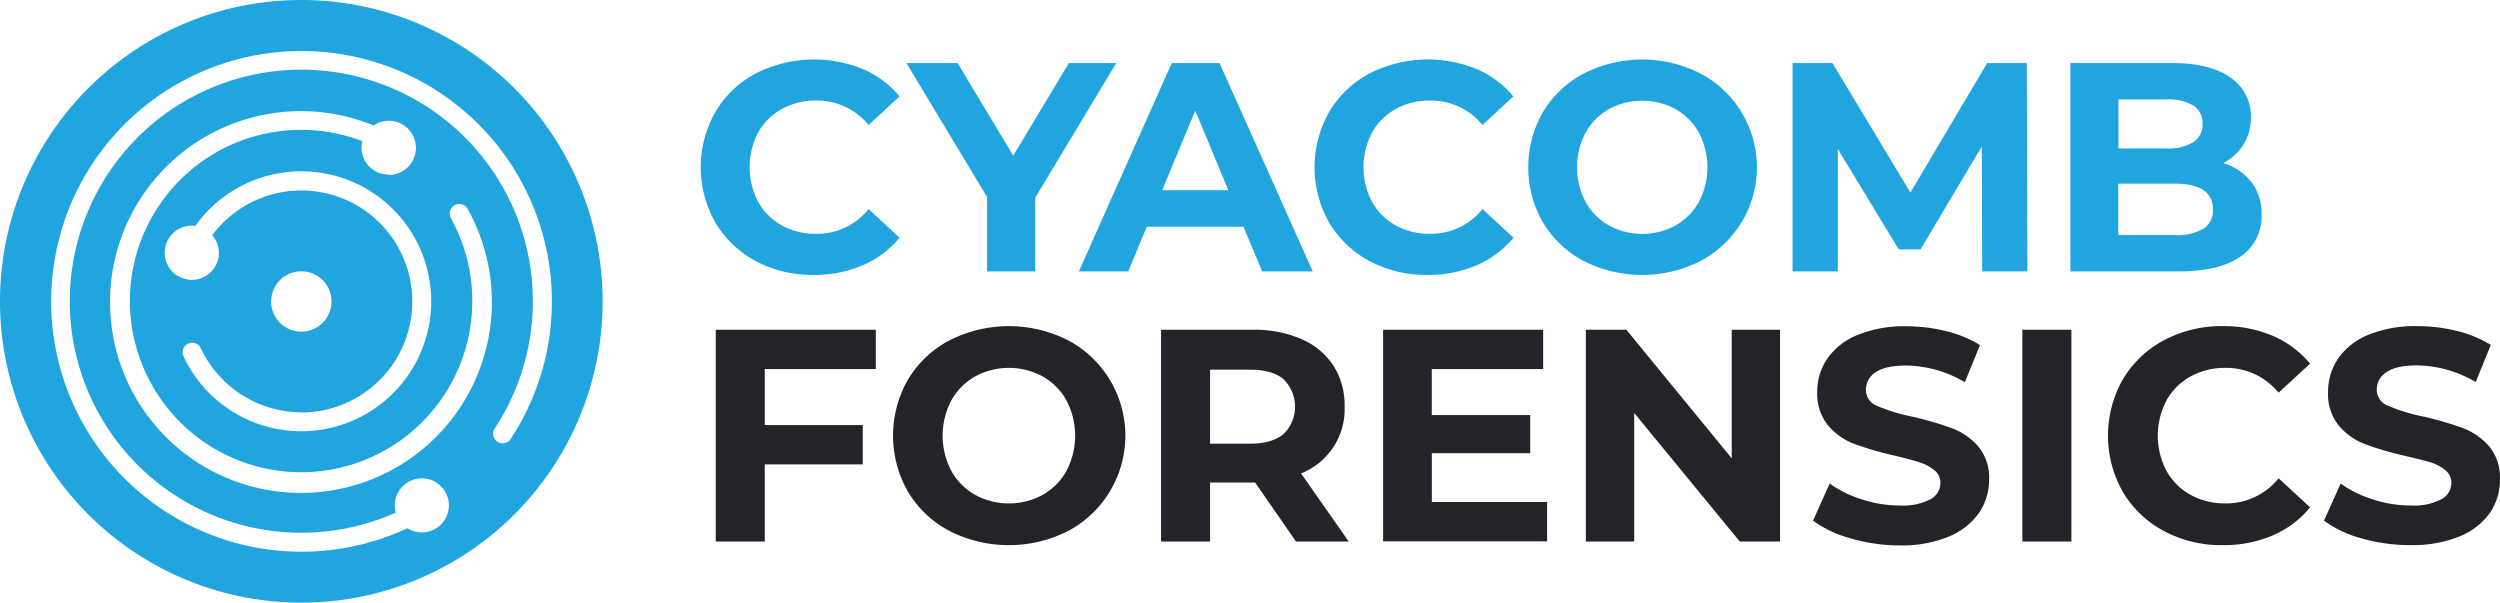 <svg xmlns="http://www.w3.org/2000/svg" id="Layer_1" data-name="Layer 1" viewBox="56.45 235.34 471.42 113.64"><defs><style>.cls-1{fill:#20a5df;}.cls-2{fill:#23242a;}</style></defs><path class="cls-1" d="M152.66,318.26a1.81,1.81,0,0,1-3-2A43.66,43.66,0,1,0,131.08,332a5.1,5.1,0,1,1,2.19,2.95,47.21,47.21,0,1,1,19.39-16.7m-22.89-50a5.07,5.07,0,0,1-5-6.29,32.28,32.28,0,1,0,16.71,14.53,1.8,1.8,0,1,1,3.15-1.75A36,36,0,1,1,126.89,259a5.11,5.11,0,1,1,2.88,9.33m-22.19,23.86a5.69,5.69,0,1,1,5.68,5.69,5.69,5.69,0,0,1-5.68-5.69m5.68,20.93A20.93,20.93,0,1,0,96.47,279.7,5.05,5.05,0,0,1,97.73,283a5.11,5.11,0,1,1-5.11-5.11,4.62,4.62,0,0,1,.65.07A24.51,24.51,0,1,1,91,302.42a1.81,1.81,0,0,1,3.28-1.51,21,21,0,0,0,19,12.18m0-77.75a56.82,56.82,0,1,0,56.81,56.82,56.83,56.83,0,0,0-56.81-56.82"/><path class="cls-2" d="M200.66,304.94v10.55h18.48v7.42H200.66v14.55h-9.24V297.52H221.6v7.42Z"/><path class="cls-2" d="M235.49,335.46a19.89,19.89,0,0,1-7.82-7.39,21.26,21.26,0,0,1,0-21.16,19.89,19.89,0,0,1,7.82-7.39,24.72,24.72,0,0,1,22.39,0,20.37,20.37,0,0,1,0,35.94,24.72,24.72,0,0,1-22.39,0Zm17.6-6.82a11.59,11.59,0,0,0,4.47-4.53,14.26,14.26,0,0,0,0-13.24,11.59,11.59,0,0,0-4.47-4.53,13.34,13.34,0,0,0-12.78,0,11.55,11.55,0,0,0-4.48,4.53,14.26,14.26,0,0,0,0,13.24,11.55,11.55,0,0,0,4.48,4.53,13.34,13.34,0,0,0,12.78,0Z"/><path class="cls-2" d="M300.83,337.46l-7.7-11.13h-8.5v11.13h-9.24V297.52h17.29a22.19,22.19,0,0,1,9.21,1.77,13.73,13.73,0,0,1,6,5A13.9,13.9,0,0,1,310,312a13,13,0,0,1-8.22,12.61l9,12.84Zm-2.33-30.61q-2.17-1.8-6.34-1.8h-7.53V319h7.53q4.17,0,6.34-1.82a7.22,7.22,0,0,0,0-10.3Z"/><path class="cls-2" d="M348.18,330v7.42H317.26V297.52h30.18v7.42h-21v8.67H345v7.19H326.45V330Z"/><path class="cls-2" d="M392.11,297.52v39.94h-7.59l-19.91-24.25v24.25h-9.12V297.52h7.64L383,321.77V297.52Z"/><path class="cls-2" d="M405.43,336.86a21.43,21.43,0,0,1-7.1-3.34l3.14-7a21.33,21.33,0,0,0,6.1,3,23,23,0,0,0,7.07,1.14,11.27,11.27,0,0,0,5.82-1.17,3.51,3.51,0,0,0,1.89-3.1,3,3,0,0,0-1.12-2.37,8.35,8.35,0,0,0-2.85-1.51q-1.74-.57-4.71-1.26a63.14,63.14,0,0,1-7.47-2.17,12.1,12.1,0,0,1-5-3.48,9.36,9.36,0,0,1-2.08-6.39A11.06,11.06,0,0,1,401,303a12.71,12.71,0,0,1,5.68-4.48,23.15,23.15,0,0,1,9.27-1.65,30.68,30.68,0,0,1,7.47.91,22,22,0,0,1,6.39,2.63l-2.85,7a22.3,22.3,0,0,0-11.07-3.14q-3.88,0-5.74,1.26a3.85,3.85,0,0,0-1.85,3.31,3.23,3.23,0,0,0,2.14,3.05,33.52,33.52,0,0,0,6.53,2,63.37,63.37,0,0,1,7.48,2.17,12.34,12.34,0,0,1,5,3.42,9.17,9.17,0,0,1,2.08,6.33,11,11,0,0,1-1.91,6.25,13,13,0,0,1-5.73,4.48,23.44,23.44,0,0,1-9.3,1.65A32.9,32.9,0,0,1,405.43,336.86Z"/><path class="cls-2" d="M437.8,297.52h9.25v39.94H437.8Z"/><path class="cls-2" d="M464.53,335.49a19.78,19.78,0,0,1-7.76-7.36,21.48,21.48,0,0,1,0-21.28,19.78,19.78,0,0,1,7.76-7.36,23,23,0,0,1,11.1-2.65,23.39,23.39,0,0,1,9.38,1.82,18.9,18.9,0,0,1,7.05,5.25l-5.94,5.48a12.74,12.74,0,0,0-10-4.68,13.29,13.29,0,0,0-6.62,1.63,11.48,11.48,0,0,0-4.53,4.53,14.26,14.26,0,0,0,0,13.24,11.48,11.48,0,0,0,4.53,4.53,13.29,13.29,0,0,0,6.62,1.63,12.68,12.68,0,0,0,10-4.74l5.94,5.48a18.45,18.45,0,0,1-7.08,5.3,23.4,23.4,0,0,1-9.41,1.83A22.92,22.92,0,0,1,464.53,335.49Z"/><path class="cls-2" d="M501.78,336.86a21.53,21.53,0,0,1-7.1-3.34l3.14-7a21.33,21.33,0,0,0,6.1,3,23,23,0,0,0,7.08,1.14,11.26,11.26,0,0,0,5.81-1.17,3.51,3.51,0,0,0,1.89-3.1,3,3,0,0,0-1.12-2.37,8.35,8.35,0,0,0-2.85-1.51Q513,322,510,321.31a63.14,63.14,0,0,1-7.47-2.17,12.1,12.1,0,0,1-5-3.48,9.36,9.36,0,0,1-2.08-6.39,11.13,11.13,0,0,1,1.88-6.3,12.77,12.77,0,0,1,5.68-4.48,23.22,23.22,0,0,1,9.27-1.65,30.56,30.56,0,0,1,7.47.91,22,22,0,0,1,6.39,2.63l-2.85,7a22.3,22.3,0,0,0-11.07-3.14q-3.88,0-5.73,1.26a3.83,3.83,0,0,0-1.86,3.31,3.25,3.25,0,0,0,2.14,3.05,33.75,33.75,0,0,0,6.53,2,62.81,62.81,0,0,1,7.48,2.17,12.34,12.34,0,0,1,5,3.42,9.17,9.17,0,0,1,2.08,6.33A11,11,0,0,1,526,332a12.92,12.92,0,0,1-5.73,4.48,23.44,23.44,0,0,1-9.3,1.65A32.9,32.9,0,0,1,501.78,336.86Z"/><path class="cls-1" d="M199,284.59a19.55,19.55,0,0,1-7.63-7.24,21.11,21.11,0,0,1,0-20.94,19.41,19.41,0,0,1,7.63-7.24,24.34,24.34,0,0,1,20.15-.81,18.34,18.34,0,0,1,6.93,5.16l-5.84,5.39a12.53,12.53,0,0,0-9.87-4.61,13,13,0,0,0-6.51,1.61,11.35,11.35,0,0,0-4.47,4.46,14.12,14.12,0,0,0,0,13,11.41,11.41,0,0,0,4.47,4.46,13,13,0,0,0,6.51,1.6,12.45,12.45,0,0,0,9.87-4.66l5.84,5.39a18.23,18.23,0,0,1-7,5.22,23,23,0,0,1-9.26,1.8A22.58,22.58,0,0,1,199,284.59"/><polygon class="cls-1" points="251.67 272.6 251.67 286.52 242.58 286.52 242.58 272.49 227.37 247.23 237.02 247.23 247.51 264.69 258.01 247.23 266.94 247.23 251.67 272.6"/><path class="cls-1" d="M288.07,271.2l-6.23-15-6.23,15Zm2.86,6.9H272.69l-3.48,8.42h-9.32l17.52-39.29h9L304,286.52h-9.54Z"/><path class="cls-1" d="M314.74,284.59a19.55,19.55,0,0,1-7.63-7.24,21.11,21.11,0,0,1,0-20.94,19.41,19.41,0,0,1,7.63-7.24,24.34,24.34,0,0,1,20.15-.81,18.34,18.34,0,0,1,6.93,5.16L336,258.91a12.53,12.53,0,0,0-9.87-4.61,13,13,0,0,0-6.51,1.61,11.26,11.26,0,0,0-4.46,4.46,14,14,0,0,0,0,13,11.32,11.32,0,0,0,4.46,4.46,13,13,0,0,0,6.51,1.6,12.45,12.45,0,0,0,9.87-4.66l5.84,5.39a18.23,18.23,0,0,1-7,5.22,23,23,0,0,1-9.26,1.8,22.58,22.58,0,0,1-10.86-2.61"/><path class="cls-1" d="M372.41,277.85a11.53,11.53,0,0,0,4.41-4.46,14,14,0,0,0,0-13,11.55,11.55,0,0,0-4.41-4.47,13.22,13.22,0,0,0-12.57,0,11.55,11.55,0,0,0-4.41,4.47,14,14,0,0,0,0,13,11.53,11.53,0,0,0,4.41,4.46,13.14,13.14,0,0,0,12.57,0m-17.31,6.71a19.52,19.52,0,0,1-7.69-7.27,20.88,20.88,0,0,1,0-20.82,19.52,19.52,0,0,1,7.69-7.27,24.28,24.28,0,0,1,22,0,20,20,0,0,1,0,35.36,24.36,24.36,0,0,1-22,0"/><polygon class="cls-1" points="430.22 286.52 430.16 262.95 418.6 282.37 414.5 282.37 403 263.45 403 286.52 394.47 286.52 394.47 247.23 401.99 247.23 416.69 271.65 431.17 247.23 438.64 247.23 438.75 286.52 430.22 286.52"/><path class="cls-1" d="M471.92,278.49a4,4,0,0,0,1.82-3.64q0-4.89-7.24-4.88H455.89v9.7H466.5a10,10,0,0,0,5.42-1.18m-16-24.41v9.26h9a9.08,9.08,0,0,0,5.11-1.18,3.92,3.92,0,0,0,1.74-3.48,3.87,3.87,0,0,0-1.74-3.45,9.27,9.27,0,0,0-5.11-1.15ZM481,269.66a9.82,9.82,0,0,1,1.91,6.14,9.09,9.09,0,0,1-4,7.94q-4,2.79-11.7,2.78H446.86V247.23h19.19q7.18,0,11,2.75a8.74,8.74,0,0,1,3.85,7.47,9.51,9.51,0,0,1-1.38,5.1,9.66,9.66,0,0,1-3.84,3.54,10.33,10.33,0,0,1,5.27,3.57"/></svg>